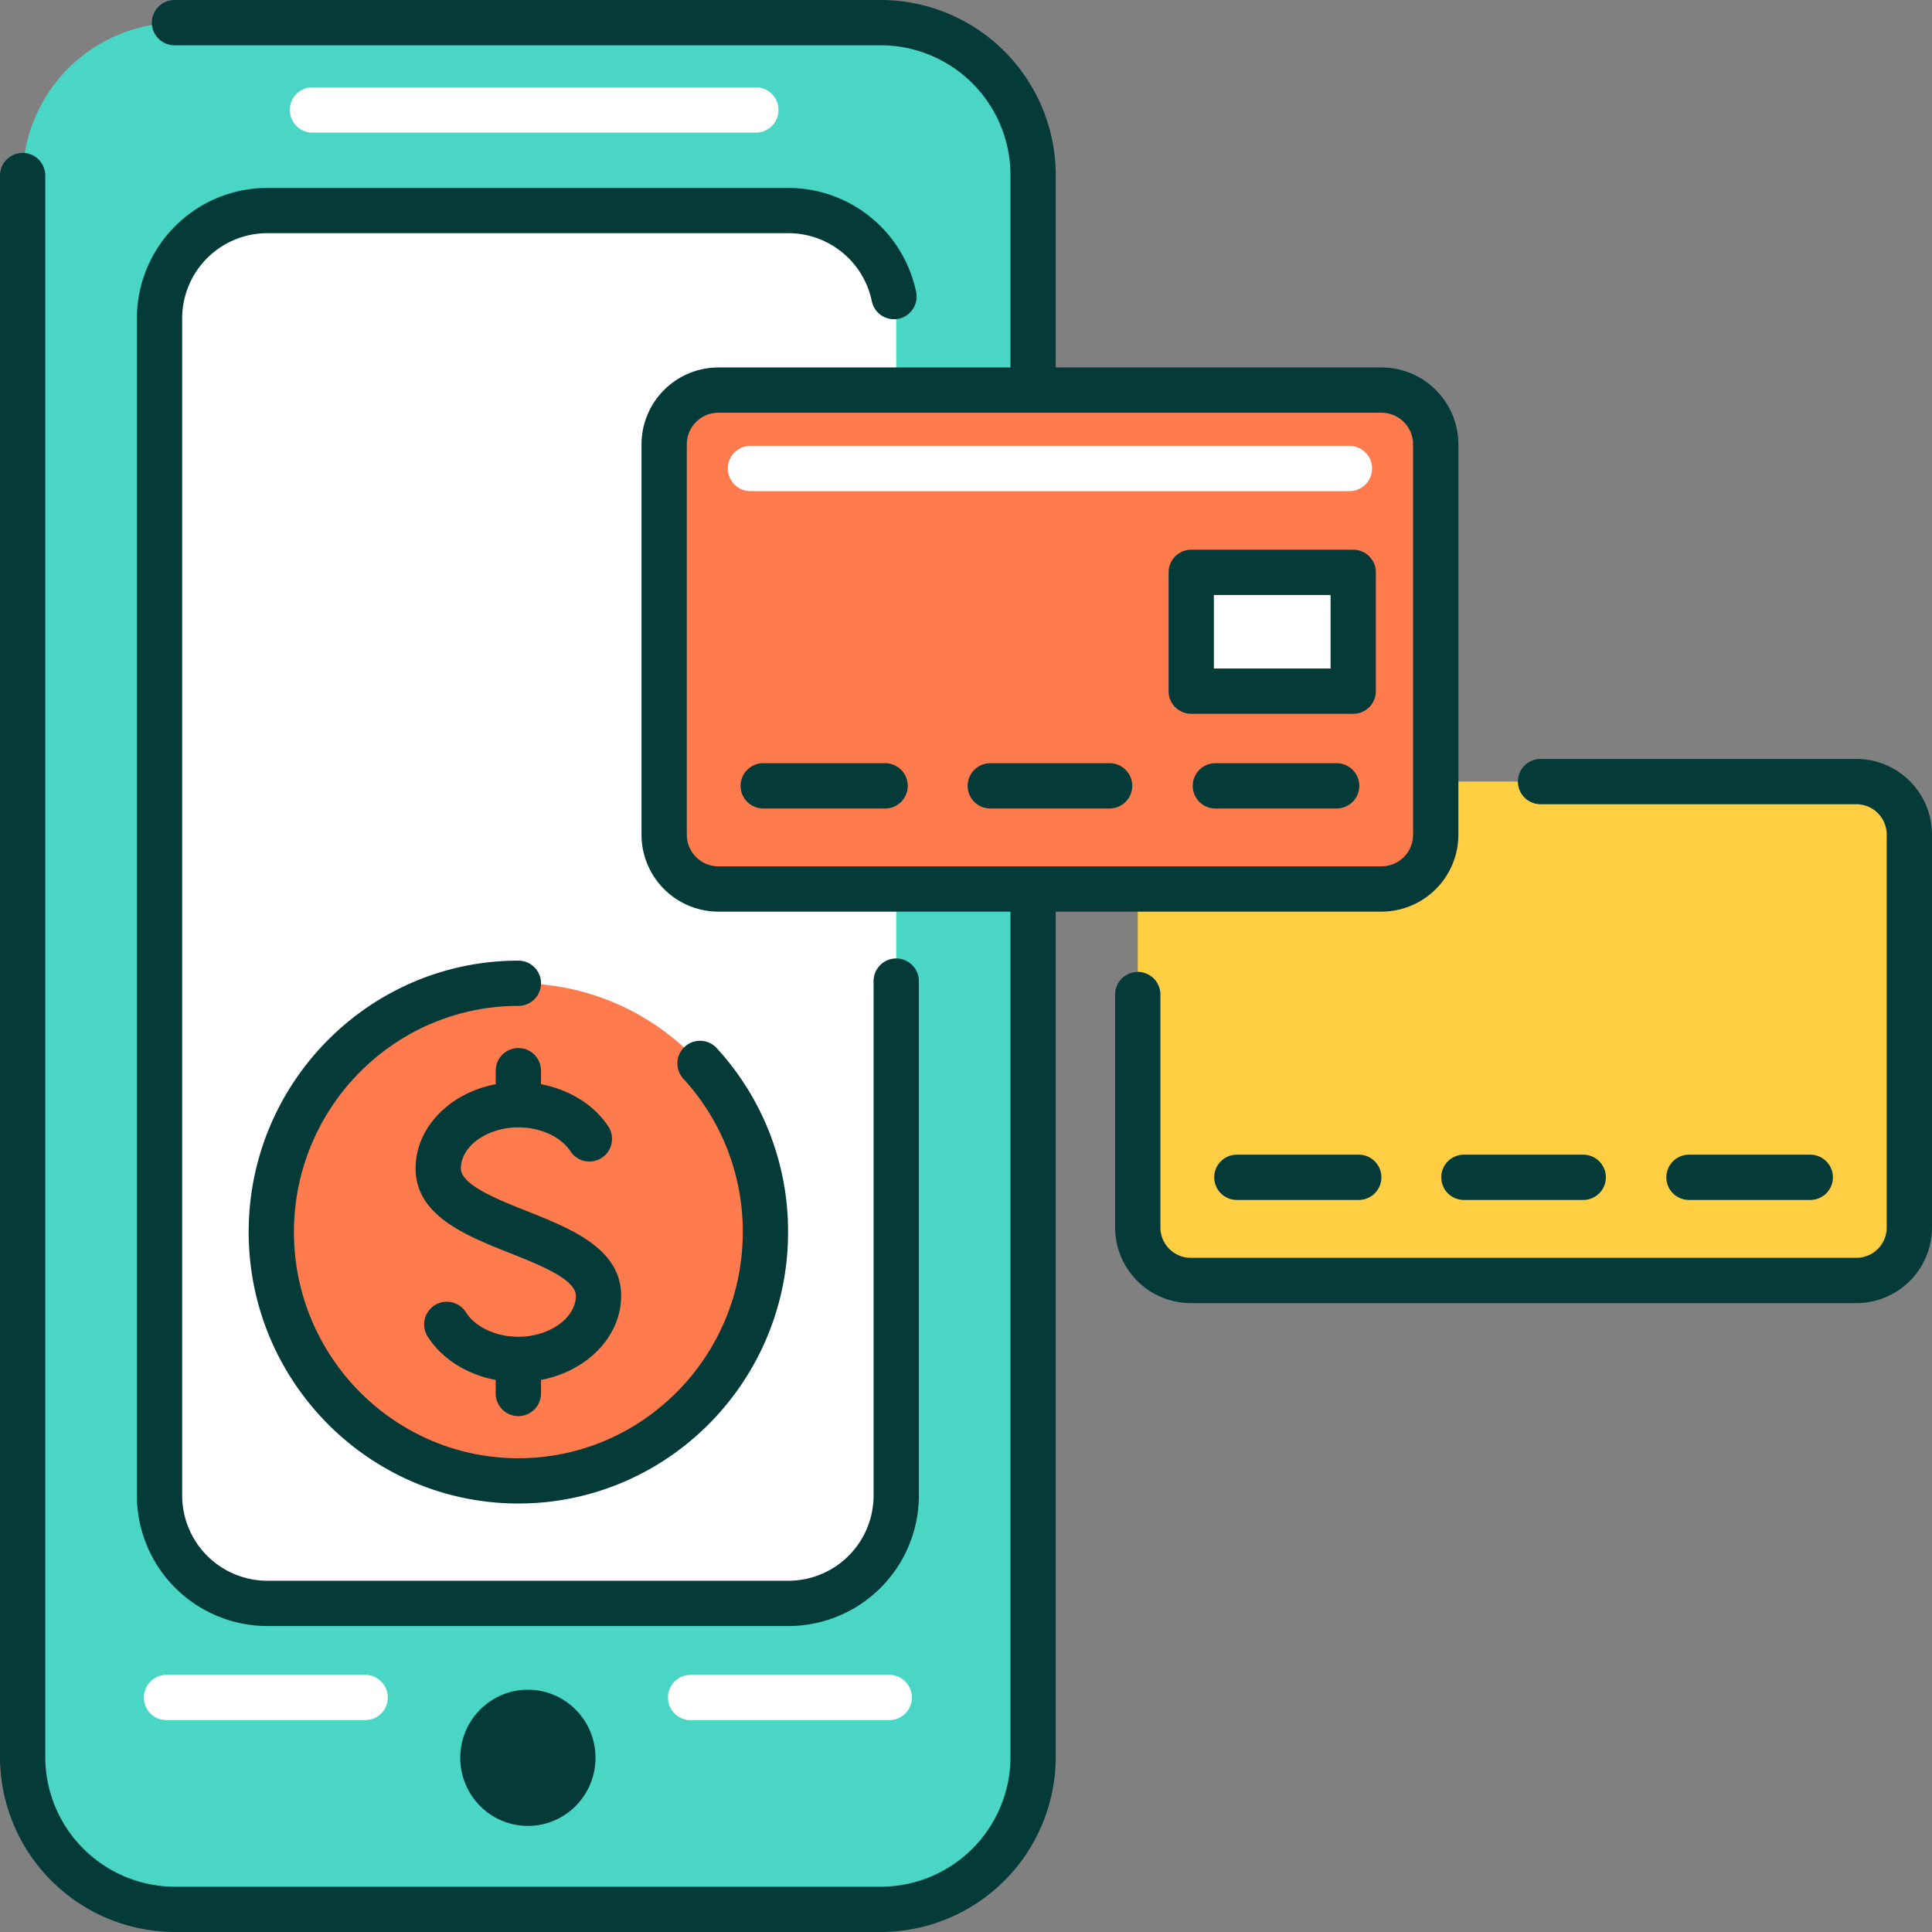 <svg id="Слой_1" height="512" viewBox="0 0 512 512" width="512" xmlns="http://www.w3.org/2000/svg" data-name="Слой 1"><rect x="0" y="0" width="512" height="512" fill="#808080" stroke="none"/><path d="m47.353 6h185.082a41.352 41.352 0 0 1 41.352 41.352v417.3a41.352 41.352 0 0 1 -41.352 41.348h-185.082a41.353 41.353 0 0 1 -41.353-41.353v-417.294a41.353 41.353 0 0 1 41.353-41.353z" fill="#49d6c5"/><rect fill="#fff" height="369.121" rx="29.25" width="195.229" x="42.279" y="55.793"/><ellipse cx="139.894" cy="465.841" fill="#043b38" rx="17.922" ry="18.047"/><rect fill="#ffce43" height="132.214" rx="14.376" width="204.477" x="301.523" y="207.125"/><path d="m190.385 103.379h175.724a14.377 14.377 0 0 1 14.377 14.377v103.461a14.376 14.376 0 0 1 -14.376 14.376h-175.725a14.376 14.376 0 0 1 -14.376-14.376v-103.462a14.376 14.376 0 0 1 14.376-14.376z" fill="#ff7a4d"/><path d="m315.691 151.68h42.928v31.488h-42.928z" fill="#fff"/><ellipse cx="137.374" cy="326.512" fill="#ff7a4d" rx="65.476" ry="65.934"/><g fill="#043b38"><path d="m381.951 312a6 6 0 0 0 6 6h31.621a6 6 0 1 0 0-12h-31.621a6 6 0 0 0 -6 6z"/><path d="m327.782 306a6 6 0 0 0 0 12h32.3a6 6 0 1 0 0-12z"/><path d="m479.741 318a6 6 0 0 0 0-12h-32.141a6 6 0 0 0 0 12z"/><path d="m386.486 221.217v-103.461a20.4 20.4 0 0 0 -20.377-20.377h-86.325v-50.835a46.441 46.441 0 0 0 -46.242-46.544h-187.3a6 6 0 0 0 0 12h187.279a34.428 34.428 0 0 1 34.263 34.524v50.855h-77.4a20.4 20.4 0 0 0 -20.376 20.376v103.462a20.4 20.4 0 0 0 20.376 20.376h77.4v223.907a34.42 34.42 0 0 1 -34.239 34.5h-187.282a34.428 34.428 0 0 1 -34.263-34.524v-418.952a6 6 0 1 0 -12 0v418.931a46.441 46.441 0 0 0 46.242 46.545h187.324a46.434 46.434 0 0 0 46.218-46.524v-223.883h86.326a20.4 20.4 0 0 0 20.376-20.376zm-196.1 8.376a8.385 8.385 0 0 1 -8.376-8.376v-103.462a8.385 8.385 0 0 1 8.376-8.376h175.723a8.386 8.386 0 0 1 8.377 8.377v103.461a8.386 8.386 0 0 1 -8.376 8.376z"/><path d="m358.619 145.68h-42.928a6 6 0 0 0 -6 6v31.488a6 6 0 0 0 6 6h42.928a6 6 0 0 0 6-6v-31.488a6 6 0 0 0 -6-6zm-6 31.488h-30.928v-19.488h30.928z"/><path d="m294.058 202.26h-31.622a6 6 0 0 0 0 12h31.622a6 6 0 0 0 0-12z"/><path d="m234.566 202.26h-32.3a6 6 0 0 0 0 12h32.3a6 6 0 0 0 0-12z"/><path d="m354.227 202.26h-32.138a6 6 0 0 0 0 12h32.138a6 6 0 0 0 0-12z"/><path d="m139.589 320.937c-7.775-3.089-17.452-6.933-17.452-11.3 0-5.894 6.978-10.873 15.237-10.873 5.866 0 11.3 2.507 13.834 6.386a6 6 0 0 0 10.041-6.57c-3.789-5.791-10.347-9.829-17.875-11.248v-3.592a6 6 0 0 0 -12 0v3.592c-12.14 2.3-21.237 11.426-21.237 22.307 0 12.509 13.293 17.79 25.021 22.449 7.775 3.089 17.452 6.933 17.452 11.3 0 5.891-6.971 10.867-15.226 10.872h-.024c-5.936 0-11.389-2.554-13.895-6.5a6 6 0 1 0 -10.13 6.434c3.768 5.933 10.39 10.066 18.037 11.5v3.59a6 6 0 0 0 12 0v-3.591c12.14-2.3 21.237-11.426 21.237-22.306.002-12.51-13.292-17.787-25.02-22.45z"/><path d="m492.009 201.125h-83.746a6 6 0 0 0 0 12h83.726a8.054 8.054 0 0 1 8.011 8.088v104.058a8.039 8.039 0 0 1 -7.991 8.067h-176.479a8.054 8.054 0 0 1 -8.012-8.088v-61.684a6 6 0 1 0 -12 0v61.664a20.068 20.068 0 0 0 19.99 20.108h176.521a20.039 20.039 0 0 0 19.971-20.087v-104.018a20.067 20.067 0 0 0 -19.991-20.108z"/><path d="m70.744 430.915h138.32a34.6 34.6 0 0 0 34.444-34.665v-136.25a6 6 0 0 0 -12 0v136.271a22.587 22.587 0 0 1 -22.465 22.644h-138.278a22.6 22.6 0 0 1 -22.486-22.665v-311.813a22.588 22.588 0 0 1 22.465-22.644h138.284a22.6 22.6 0 0 1 22.021 18.074 6 6 0 0 0 11.763-2.367 34.649 34.649 0 0 0 -33.768-27.7h-138.321a34.6 34.6 0 0 0 -34.444 34.658v311.771a34.61 34.61 0 0 0 34.465 34.686z"/><path d="m137.374 386.445c-32.794 0-59.474-26.886-59.474-59.934s26.681-59.934 59.476-59.934a6 6 0 0 0 0-12c-39.412 0-71.476 32.27-71.476 71.934s32.063 71.934 71.474 71.934 71.476-32.27 71.476-71.923a71.771 71.771 0 0 0 -18.867-48.708 6 6 0 1 0 -8.853 8.1 59.807 59.807 0 0 1 15.72 40.595c0 33.05-26.68 59.936-59.476 59.936z"/></g><path d="m200.311 35.138a6 6 0 1 0 0-12h-117.511a6 6 0 0 0 0 12z" fill="#fff"/><path d="m183.017 443.857a6 6 0 1 0 0 12h52.642a6 6 0 1 0 0-12z" fill="#fff"/><path d="m44.129 443.857a6 6 0 1 0 0 12h52.641a6 6 0 0 0 0-12z" fill="#fff"/><path d="m357.612 130.154a6 6 0 1 0 0-12h-158.73a6 6 0 0 0 0 12z" fill="#fff"/></svg>